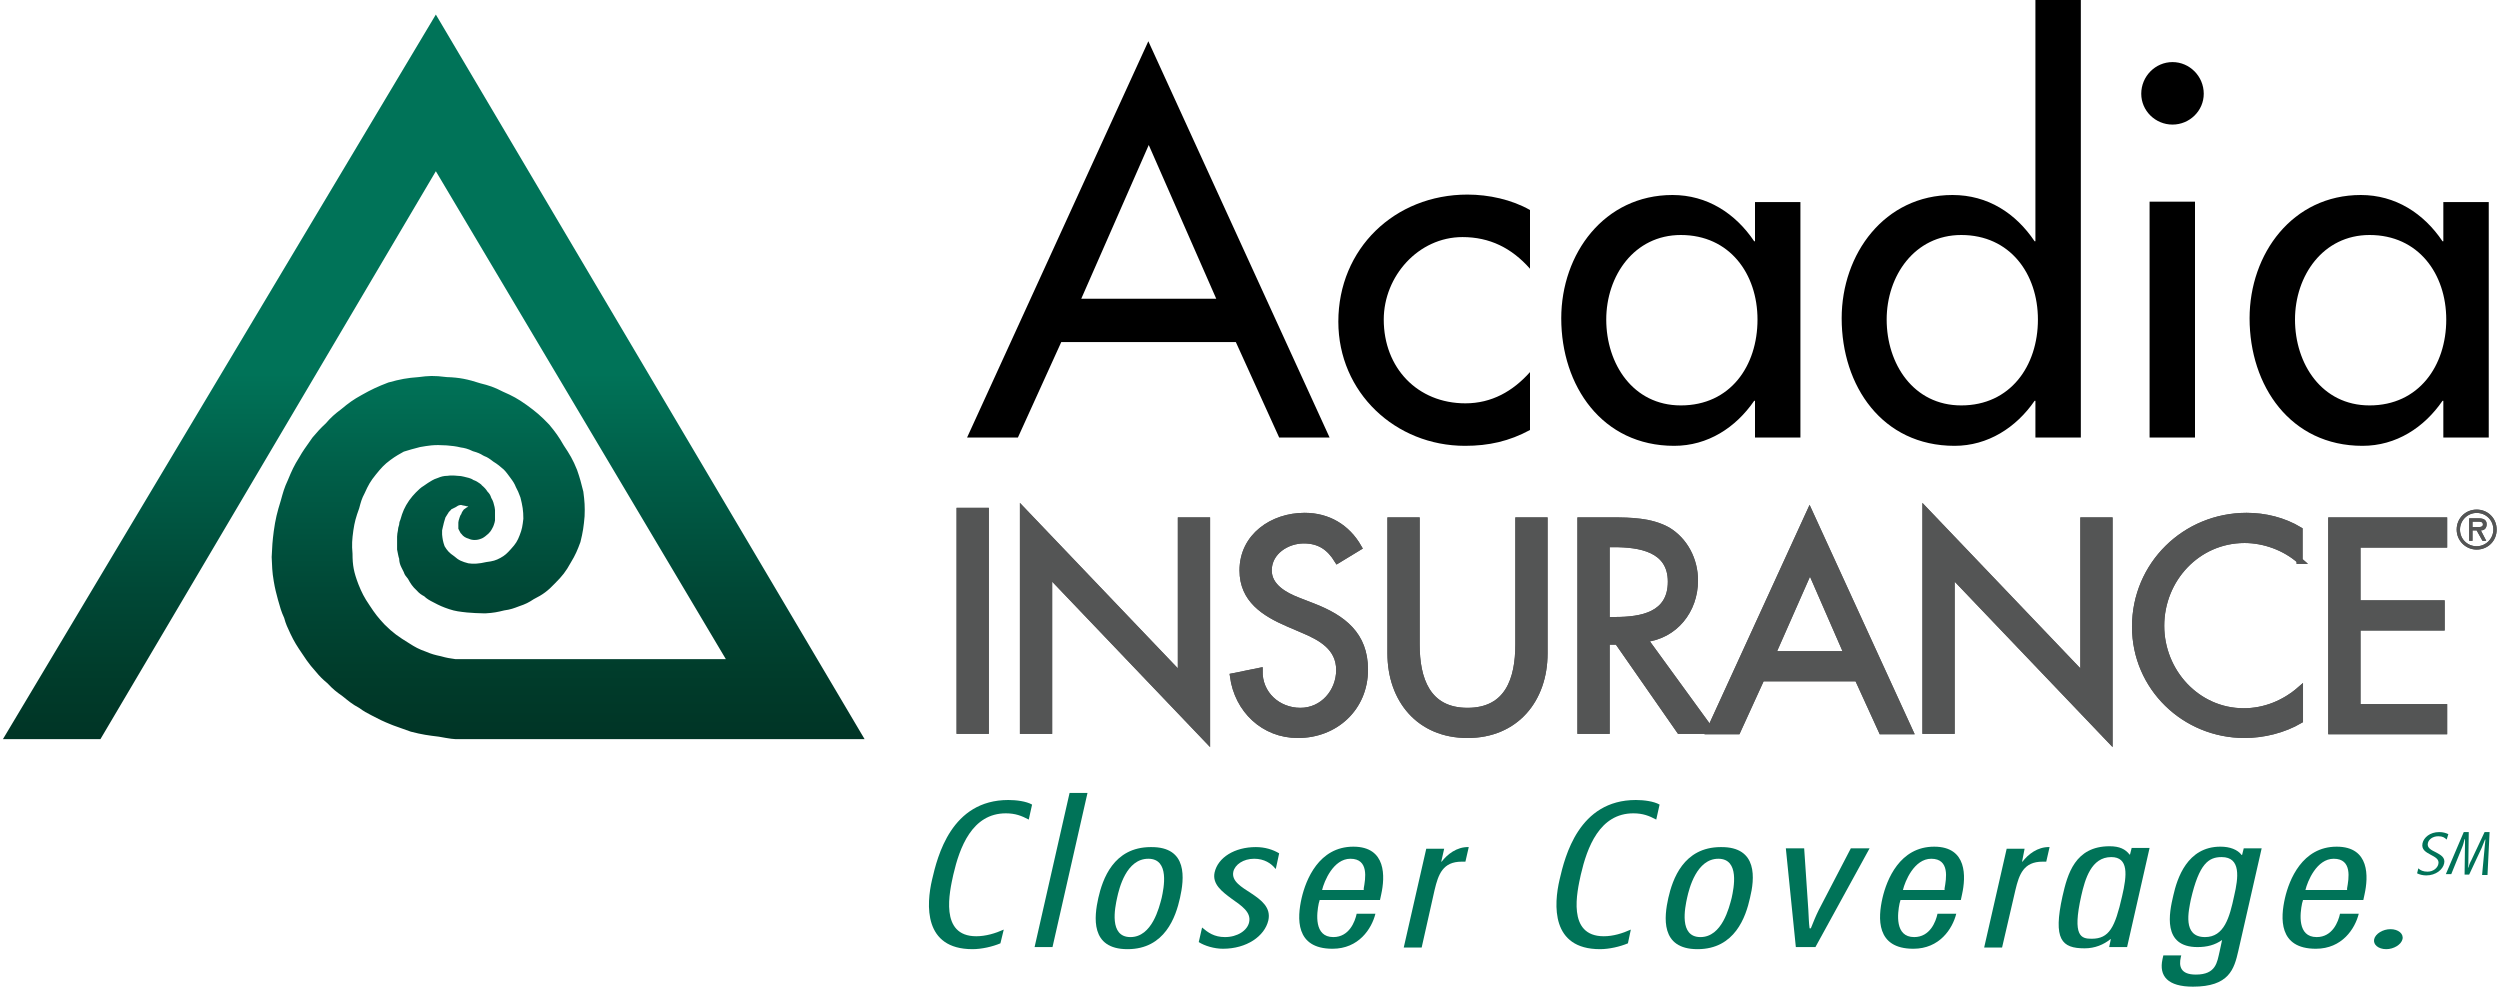 <svg enable-background="new 0 0 600 236.8" viewBox="0 0 600 236.8" xmlns="http://www.w3.org/2000/svg" xmlns:xlink="http://www.w3.org/1999/xlink"><linearGradient id="a"><stop offset="0" stop-color="#003526"/><stop offset=".095" stop-color="#003b2a"/><stop offset=".255" stop-color="#004836"/><stop offset=".459" stop-color="#005e48"/><stop offset=".632" stop-color="#007358"/></linearGradient><linearGradient id="b" gradientUnits="userSpaceOnUse" x1="104.134" x2="104.134" xlink:href="#a" y1="176.603" y2="39.092"/><linearGradient id="c" gradientUnits="userSpaceOnUse" x1="104.127" x2="104.127" xlink:href="#a" y1="176.604" y2="39.092"/><path d="m254.7 82.1-10.4 22.9h-12.2l43.5-95.1 43.5 95.1h-12.1l-10.4-22.9zm21-47.3-16.2 36.9h32.4z"/><path d="m367.2 64.5c-4.4-5-9.7-7.6-16.2-7.6-10.6 0-18.9 9.4-18.9 19.8 0 11.6 8.1 20.1 19.6 20.1 6.3 0 11.4-2.9 15.5-7.5v13.9c-5 2.7-9.9 3.8-15.6 3.8-16.7 0-30.4-12.8-30.4-29.8 0-17.5 13.5-30.5 31-30.5 5.1 0 10.6 1.2 15 3.7z"/><path d="m432.1 105h-10.9v-8.8h-.2c-4.4 6.4-11.1 10.8-19.2 10.8-17.3 0-27.1-14.4-27.1-30.6 0-15.5 10.3-29.6 26.7-29.6 8.3 0 15.1 4.4 19.6 11.1h.2v-9.4h10.9zm-10.3-28.3c0-11-6.7-20.3-18.4-20.3-11.2 0-17.9 9.8-17.9 20.3 0 10.6 6.4 20.6 17.9 20.6 11.9 0 18.4-9.5 18.4-20.6z"/><path d="m488.5 96.2h-.2c-4.4 6.4-11.2 10.8-19.2 10.8-17.4 0-27.1-14.4-27.1-30.6 0-15.5 10.3-29.6 26.6-29.6 8.5 0 15.2 4.4 19.7 11.1h.2v-57.9h10.9v105h-10.9zm.6-19.5c0-11-6.7-20.3-18.4-20.3-11.2 0-17.9 9.8-17.9 20.3 0 10.6 6.4 20.6 17.9 20.6 11.8 0 18.4-9.5 18.4-20.6z"/><path d="m528.9 22.5c0 4.1-3.4 7.4-7.5 7.4s-7.5-3.3-7.5-7.4c0-4.2 3.4-7.6 7.5-7.6s7.5 3.4 7.5 7.6zm-2.1 82.5h-10.9v-56.6h10.9z"/><path d="m597.3 105h-10.9v-8.8h-.2c-4.4 6.4-11.1 10.8-19.2 10.8-17.3 0-27.1-14.4-27.1-30.6 0-15.5 10.3-29.6 26.7-29.6 8.3 0 15.1 4.4 19.6 11.1h.2v-9.4h10.9zm-10.2-28.3c0-11-6.7-20.3-18.4-20.3-11.2 0-17.9 9.8-17.9 20.3 0 10.6 6.4 20.6 17.9 20.6 11.8 0 18.4-9.5 18.4-20.6z"/><path d="m236.6 175.4h-6.3v-52.8h6.3z" fill="#545555" stroke="#545555" stroke-width="1.445"/><path d="m245.5 122.5 37.9 39.7v-37.3h6.3v52.6l-37.9-39.7v37.6h-6.3z" fill="#545555" stroke="#545555" stroke-width="1.445"/><path d="m321 134.5c-1.9-3.1-4.3-4.8-8.1-4.8-4 0-8.4 2.7-8.4 7.2 0 3.9 3.9 6 7 7.2l3.6 1.4c7.2 2.8 12.5 6.8 12.5 15.2 0 9.2-7.1 15.7-16.1 15.7-8.2 0-14.5-6-15.6-14.1l6.4-1.3c-.1 5.6 4.4 9.6 9.8 9.6s9.3-4.6 9.3-9.8c0-5.4-4.4-7.8-8.7-9.6l-3.5-1.5c-5.8-2.5-11-5.8-11-12.8 0-8.2 7.2-13.1 14.9-13.1 5.6 0 10.2 2.7 13 7.6z" fill="#545555" stroke="#545555" stroke-width="1.445"/><path d="m340 124.9v29.8c0 8.2 2.5 15.9 12.2 15.9s12.2-7.6 12.2-15.9v-29.8h6.3v31.9c0 11.1-6.9 19.6-18.5 19.6s-18.5-8.5-18.5-19.6v-31.9z" fill="#545555" stroke="#545555" stroke-width="1.445"/><path d="m410.7 175.4h-7.6l-14.9-21.4h-2.6v21.4h-6.3v-50.5h7.6c4.5 0 9.3.1 13.3 2.3 4.2 2.5 6.6 7.2 6.6 12.1 0 7.2-4.8 13.3-12.1 14.1zm-25.1-26.6h2c6.4 0 13.4-1.2 13.4-9.2 0-7.9-7.5-9-13.7-9h-1.7z" fill="#545555" stroke="#545555" stroke-width="1.445"/><path d="m422.8 162.8-5.8 12.7h-6.8l24.1-52.6 24.1 52.6h-6.8l-5.8-12.7zm11.6-26.2-9 20.4h17.9z" fill="#545555" stroke="#545555" stroke-width="1.445"/><path d="m462.1 122.5 37.9 39.7v-37.3h6.3v52.6l-37.9-39.7v37.6h-6.3z" fill="#545555" stroke="#545555" stroke-width="1.445"/><path d="m552 134.6c-3.6-3.2-8.6-5-13.3-5-11.3 0-20 9.4-20 20.6 0 11 8.6 20.5 19.8 20.5 5 0 9.7-1.9 13.5-5.2v7.4c-3.9 2.3-8.8 3.5-13.3 3.5-14.4 0-26.3-11.4-26.3-26 0-14.9 12-26.6 26.8-26.6 4.4 0 8.9 1.1 12.7 3.4v7.4z" fill="#545555" stroke="#545555" stroke-width="1.445"/><path d="m559.5 124.9h27.1v5.8h-20.8v14.1h20.2v5.8h-20.2v19.1h20.8v5.8h-27.1z" fill="#545555" stroke="#545555" stroke-width="1.445"/><path d="m589.6 127.1c0-2.7 2.1-4.8 4.8-4.8s4.8 2.1 4.8 4.8-2.1 4.8-4.8 4.8c-2.6 0-4.8-2.1-4.8-4.8zm.8 0c0 2.3 1.8 4 4 4s4-1.8 4-4c0-2.3-1.8-4-4-4-2.1 0-4 1.7-4 4zm6.3 2.7h-.9l-1.4-2.5h-1v2.5h-.8v-5.4h2.3c1 0 1.9.3 1.9 1.4s-.7 1.5-1.4 1.5zm-3.3-4.6v1.3h.8c.7 0 1.7.1 1.7-.6s-.6-.7-1.2-.7z" fill="#545555"/><path d="m104.6 6.4-101.3 169.5h20l81.3-137.7 72.1 121.5h-64c-.6 0-1.1 0-1.7 0s-1.2 0-1.9 0c-1.4-.2-2.2-.4-3.6-.7-1.5-.3-2.4-.6-3.8-1.2-1.8-.6-2.8-1.2-4.3-2.1-2.6-1.6-4-2.6-6.2-4.8-1.6-1.6-2.5-2.7-3.8-4.8-1.3-2-2-3.3-2.9-5.5-1-2.9-1.4-4.6-1.4-7.6-.2-2.3-.1-3.7.2-5.9.4-2.2.7-3.4 1.4-5.5.4-1.6.7-2.4 1.4-3.8.9-2 1.5-3.1 2.9-4.8 1.3-1.6 2.1-2.5 3.8-3.8 1.3-.9 2.4-1.5 3.6-2.1 1.2-.4 2.4-.8 4-1.2 1.1-.2 2-.4 2.9-.5 1.2-.1 2.3-.1 3.8 0 1.3 0 2.4.2 3.6.5 1 .1 2 .4 3.1 1 1.2.3 2.1.7 2.8 1.2.8.3 1.6.7 2.4 1.4 1.2.7 2 1.3 2.8 2.1.5.5 1 1.2 1.7 2.1.6.8 1.1 1.6 1.4 2.4.5.8.8 1.7 1.2 2.9.5 2.1.7 3.3.7 5.5-.2 1.8-.3 2.9-1 4.5-.6 1.6-1.2 2.5-2.4 3.8-1 1.1-1.6 1.7-2.9 2.4-1.3.8-2.2 1-3.8 1.2-1.9.4-3.1.6-5 .2-1.6-.5-2.6-.8-3.8-1.9-1.4-.9-2.1-1.7-2.9-3.1-.5-1.3-.6-2.1-.7-3.3 0-.5 0-.9 0-1.2.1-.4.1-.8.2-1.2 0-.4.1-.8.2-1.2s.2-.7.2-.9c.3-.5.4-.7.7-1.2.2-.4.5-.7.7-1 .2-.2.4-.5.7-.7.2-.2.5-.4 1-.5.6-.4 1-.6 1.9-.7.4.1.6.1 1.2.2.3 0 .5.1 1 .2.6.3.9.5 1.4 1 .2.1.4.4.7.7.1.1-.3.3-.7.5-.3.1-.6.3-1 .5-.3.2-.4.3-.7.5-.2.3-.3.5-.5 1-.2.1-.2.3-.2.5-.2.5-.3.7-.2 1v1c.2.3.3.5.5.7.4.5.7.6 1.2.7.3.2.6.3 1.2.2.3 0 .5-.1 1-.2.3-.1.6-.3 1-.7.3-.3.5-.5.7-.9s.3-.7.5-1.2c0-.5.1-.8 0-1.4.1-.5 0-.9 0-1.4-.2-.8-.3-1.2-.7-1.9-.1-.5-.3-.8-.7-1.2-.2-.4-.4-.5-.7-1-.3-.2-.5-.4-.7-.7-.5-.3-.9-.6-1.4-.7-.3-.3-.6-.4-1-.5-.3-.1-.6-.2-.9-.2-.4-.1-.8-.2-1.4-.2-.7-.1-1.5-.1-2.1 0-.7 0-1.3.2-1.9.5-.4.1-.8.3-1.2.5-.7.3-1.2.7-1.9 1.2-.6.4-1.2.9-1.7 1.4s-.9.9-1.4 1.7c-1 1.5-1.4 2.5-1.9 4.3-.1.4-.2.8-.2 1.2-.1.4-.2.8-.2 1.2-.2.5-.2 1-.2 1.4 0 .5-.1.9 0 1.2v1.4c.1.9.2 1.6.5 2.4.1.5.2 1.1.5 1.7.1.3.2.6.5.9.2.5.5.9 1 1.4.6 1.2 1 1.8 1.9 2.6.6.6 1.1.9 1.7 1.2.6.5 1.2.9 2.1 1.4 1.2.7 1.9 1 3.3 1.4 1.5.4 2.4.5 4 .7s2.6.3 4.3.2 2.7-.3 4.3-.7c1.3-.2 2.1-.5 3.3-1 1.4-.5 2.1-.8 3.3-1.7 2.1-1.1 3.2-1.9 4.8-3.6 1.7-1.7 2.4-2.7 3.6-4.8 1-1.6 1.4-2.7 2.2-4.5.6-2.3.8-3.6.9-5.9.1-2.1 0-3.3-.2-5.5-.4-1.9-.8-3-1.4-5-.9-2.3-1.7-3.6-3.1-5.7-1.2-2-1.9-3-3.3-4.8-1.9-1.9-3-2.9-5.2-4.5-2-1.4-3.2-2.1-5.5-3.1-2-1-3.1-1.3-5.2-1.9-3-.9-4.8-1.3-7.8-1.4-2.6-.3-4-.3-6.4 0-2.7.1-4.2.5-6.9 1.2-2.5.9-3.9 1.6-6.2 2.9-2 1.2-3.1 1.9-4.8 3.3-1.5 1.1-2.3 1.9-3.6 3.3-1.4 1.2-2.1 2.1-3.3 3.6-1.1 1.6-1.8 2.5-2.8 4.3-1.2 1.9-1.8 3-2.6 5.2-.8 1.7-1.2 2.8-1.7 4.8-.9 2.7-1.2 4.3-1.7 7.1-.3 2.3-.4 3.6-.5 5.9.1 2.2.1 3.4.5 5.7.2 1.7.5 2.6 1 4.3.4 1.8.7 2.7 1.4 4.3.4 1.5.8 2.2 1.4 3.6 1 1.9 1.6 3 2.9 4.8 1 1.4 1.6 2.2 2.6 3.6 1.2 1.3 1.9 2.1 3.3 3.3 1.2 1.3 1.9 1.9 3.3 2.9 1.5 1.3 2.4 1.9 4 2.9 1.1.8 1.7 1.1 2.9 1.7 1.7.9 2.7 1.4 4.5 2.1 1.7.7 2.7 1.1 4.5 1.7 2.7.7 4.1.9 6.7 1.2 1 .2 2.1.3 2.9.5.9 0 2.3.1 3.3 0h93z" fill="url(#b)"/><path d="m110.3 177.4c-.7 0-1.4 0-2-.1l-1.3-.2c-.6-.1-1.2-.2-1.7-.3-2.5-.3-4-.5-6.7-1.2-1.7-.6-2.8-1-4.2-1.5l-.5-.2c-2-.8-3-1.3-4.7-2.2-1.2-.6-1.9-1-3-1.8-1.7-.9-2.6-1.7-4.1-2.9-1.3-.9-2.2-1.6-3.5-3-1.2-1-1.9-1.7-2.8-2.8l-1.2-1.4c-.7-.9-1.3-1.7-2-2.8-1.3-1.9-2-3-2.9-4.9-.7-1.5-1.1-2.3-1.5-3.8-.7-1.5-1-2.6-1.5-4.4-.4-1.5-.7-2.6-1-4.4-.4-2.3-.4-3.7-.5-5.8.1-2.5.2-3.9.5-6.2.4-2.9.8-4.5 1.7-7.4.5-1.8.8-3 1.7-4.9.9-2.2 1.5-3.5 2.7-5.4.9-1.6 1.6-2.5 2.5-3.8l.7-1c1.1-1.3 1.9-2.2 3.2-3.4 1.2-1.4 2.1-2.2 3.7-3.4 1.8-1.5 2.9-2.3 4.9-3.4 2.3-1.3 3.8-2 6.4-3 2.9-.8 4.5-1.1 7.3-1.3 2.3-.3 3.6-.4 6.7 0 3.1.1 5 .5 8.1 1.5 2 .5 3.3.9 5.4 2 2.3 1 3.6 1.7 5.7 3.2 2.2 1.6 3.4 2.6 5.4 4.7 1.5 1.8 2.3 2.9 3.5 5 1.4 2.1 2.2 3.4 3.2 5.9.7 2 1 3.2 1.5 5.2.3 2.3.4 3.6.3 5.9-.2 2.4-.4 3.8-1 6.2-.7 1.9-1.2 3.1-2.3 4.9-1.2 2.2-2.1 3.3-3.8 5-1.7 1.8-2.9 2.7-5.1 3.8-1.2.8-2 1.2-3.5 1.7-1.3.5-2.1.8-3.6 1-1.6.4-2.6.6-4.4.7h-.6c-1.4 0-2.4-.1-3.9-.2-1.8-.2-2.8-.3-4.3-.8s-2.4-.9-3.7-1.6c-1-.5-1.7-.9-2.3-1.5-.6-.3-1.2-.7-1.8-1.4-1-.9-1.5-1.7-2.1-2.8-.4-.5-.8-.9-1-1.6-.2-.4-.4-.8-.6-1.2-.3-.6-.5-1.3-.5-2-.2-.5-.3-1.3-.5-2.2v-.7c0-.3 0-.6 0-1s0-.8 0-1.4c0-.5.1-1 .2-1.5 0-.4.1-.8.3-1.4v-.1c0-.3.1-.7.3-1.1.5-1.8 1-3 2.1-4.6.6-.8 1-1.3 1.6-1.9s1.2-1.2 1.9-1.6c.7-.5 1.3-.9 2-1.3.3-.2.8-.4 1.4-.6.7-.3 1.4-.5 2.3-.5.5-.1 1.5-.1 2.4 0 .6 0 1.1.1 1.5.2.5.1.8.2 1.2.3.3.1.7.2 1.1.5.6.2 1.1.5 1.5.8l.4.3c.1.2.3.3.5.5l.4.4c.2.2.4.5.6.8.4.4.7.8.9 1.5.5.8.6 1.4.8 2.2l.1.7v1.1 1.4l-.1.5c-.1.4-.2.6-.3.9l-.2.4c-.4.8-.7 1.1-1 1.4-.6.5-.9.8-1.5 1.1-.7.3-1.2.4-1.8.4-.5 0-1-.1-1.4-.3-.7-.2-1.3-.5-1.8-1.2-.2-.1-.3-.5-.5-.8l-.2-.4v-.5c0-.5 0-.7 0-1 0-.2.1-.6.3-1.2.1-.3.2-.6.4-.8.1-.4.3-.7.6-1.1l.7-.5.4-.2c-.1 0-.2-.1-.3-.1h-.1c-.1 0-.3-.1-.4-.1-.5-.1-.7-.1-.9-.2h-.2c-.5.1-.7.2-1.1.5l-1 .5c-.1 0-.1.1-.2.2l-.2.2c-.3.3-.4.4-.4.5l-.2.3c-.2.3-.3.5-.5.8-.1.3-.2.7-.3 1 0 .1-.2.6-.2.8l-.1.4c-.1.3-.1.6-.2.9v1c.1 1 .2 1.7.6 2.8.6 1 1.1 1.6 2.3 2.4 1.1 1 1.9 1.3 3.4 1.7 1.2.2 2.6.1 4.3-.3 1.6-.2 2.3-.4 3.4-1s1.6-1.1 2.5-2.1c1.2-1.3 1.6-2 2.1-3.3.6-1.5.7-2.3.9-4 0-2-.2-3.1-.7-5.1-.4-1.1-.7-1.8-1.1-2.5-.3-.8-.7-1.4-1.3-2.2s-1-1.4-1.6-2c-.8-.7-1.5-1.3-2.5-1.9-.9-.7-1.5-1.1-2.1-1.3l-.4-.2c-.6-.4-1.3-.7-2.4-1-1.2-.6-2.1-.8-2.9-.9-1.2-.3-2.2-.4-3.4-.5-1.6-.1-2.6-.1-3.7 0-.8.1-1.7.2-2.7.4-1.5.4-2.7.7-3.9 1.1-.9.5-2 1.1-3.2 2-1.5 1.1-2.2 1.9-3.5 3.5s-1.8 2.5-2.7 4.5c-.7 1.3-.9 2.1-1.3 3.6-.8 2.2-1.1 3.3-1.4 5.3-.3 2.2-.4 3.4-.2 5.6 0 2.8.3 4.4 1.4 7.3.8 2 1.4 3.2 2.7 5.1 1.3 2 2.1 3 3.6 4.6 2 2 3.3 2.9 5.9 4.5 1.4.9 2.3 1.4 4 2 1.4.6 2.2.8 3.6 1.1 1.4.4 2.1.5 3.5.7h1.3 1.7.4 61.5l-69.6-117.1-80.5 136.3h-23.4l103.9-173.9 102.9 173.9h-95.8c-.3 0-.8 0-1.4 0zm-6.7-84.2c-.9 0-1.7.1-2.9.2-2.6.1-4 .4-6.7 1.2-2.3.9-3.6 1.5-5.9 2.7-1.9 1.1-2.8 1.7-4.5 3.2-1.5 1.1-2.2 1.8-3.4 3.2-1.3 1.2-2 2-3.1 3.3l-.6.8c-.9 1.2-1.5 2.1-2.3 3.6-1.2 1.8-1.7 2.9-2.5 5-.8 1.8-1.1 2.8-1.6 4.6-.9 2.8-1.2 4.3-1.6 7-.3 2.2-.4 3.5-.5 5.8.1 2 .1 3.2.5 5.4.2 1.6.4 2.5.9 4.1.4 1.7.7 2.6 1.4 4.1.5 1.5.8 2.1 1.3 3.4 1 1.9 1.5 2.9 2.8 4.7.8 1.1 1.3 1.8 2 2.7l1 1.3c.9 1 1.5 1.7 2.7 2.7 1.2 1.3 2 1.9 3.2 2.8 1.6 1.3 2.4 1.9 3.9 2.8 1.1.8 1.7 1.1 2.8 1.6 1.7.9 2.6 1.3 4.4 2.1l.5.2c1.4.5 2.4.9 4 1.5 2.4.6 3.8.8 6.4 1.1.7.1 1.2.2 1.8.3.4.1.8.1 1.2.2.6 0 2 .1 2.9 0h90.8l-97.9-165.6-98.8 165.3h16.6l82.2-139.1 74.6 125.8h-70.1c-1.7-.2-2.6-.4-3.9-.8-1.5-.3-2.5-.6-4-1.3-1.9-.7-2.9-1.3-4.5-2.2-2.7-1.6-4.1-2.7-6.4-5-1.7-1.8-2.7-2.9-4-5-1.4-2.1-2.1-3.4-3-5.7-1.1-3.2-1.5-5.1-1.5-8.1-.2-2.4-.1-3.8.3-6.2.4-2.3.7-3.6 1.5-5.8.4-1.6.8-2.5 1.5-4 .9-2 1.6-3.2 3-5s2.3-2.7 4-4c1.4-.9 2.6-1.7 3.8-2.3 1.4-.5 2.7-.9 4.3-1.3 1.2-.2 2.1-.4 3.1-.5 1.3-.1 2.5-.1 4.1 0 1.3 0 2.6.2 3.8.5.9.1 2.1.5 3.3 1 1.1.3 2.1.6 2.9 1.2.9.3 1.7.8 2.7 1.6 1 .6 1.9 1.3 2.9 2.2.7.8 1.3 1.5 1.9 2.4.7.9 1.2 1.8 1.6 2.6.4.7.7 1.6 1.1 2.6l.1.4c.5 2.2.7 3.6.8 5.8v.1.2c-.2 1.8-.3 3-1.1 4.8-.6 1.8-1.4 2.9-2.7 4.2-.9 1.1-1.7 1.8-3.2 2.7s-2.7 1.2-4.3 1.4c-1.7.4-3.2.6-5.4.2-1.9-.6-3.1-1-4.5-2.2-1.4-.9-2.3-1.9-3.2-3.5-.6-1.6-.8-2.5-.9-3.9 0-.6 0-1 0-1.2.1-.7.1-1.1.2-1.5 0-.5.2-.9.3-1.4.1-.2.2-.5.2-.6v-.4l.2-.3c.3-.6.5-.8.7-1.2.2-.5.5-.8.8-1.2.2-.3.5-.6.9-.9s.8-.6 1.3-.7c.7-.4 1.3-.6 2.2-.8h.3l.7.1c.2 0 .5.1.8.2.2 0 .4.1.7.2l.5.2c.5.2.8.4 1.2.7 0 0-.1-.1-.2-.2l-.2-.2c-.1-.1-.4-.3-.6-.5-.3-.2-.6-.3-.8-.4l-.4-.1-.4-.3-.4-.1c-.1-.1-.3-.1-.5-.1l-.3-.1c-.2-.1-.6-.1-1.1-.2-.8-.1-1.3-.1-1.8 0-.7 0-1.1.1-1.5.4l-.4.1c-.1 0-.3.1-.7.3-.6.3-1.2.6-1.8 1.1-.5.4-1 .8-1.5 1.3s-.8.9-1.3 1.6c-.8 1.2-1.2 2.1-1.7 3.8-.1.2-.1.4-.1.6l-.1.4c-.2.5-.2.8-.2.9l-.1.4c-.1.3-.2.7-.2 1v.9.2.2.9.5c.1.6.2 1.3.4 2 .1.6.2 1 .4 1.5.1.3.2.5.3.7l.2.4c.1.3.3.5.7 1l.2.3c.6 1.1.9 1.5 1.6 2.3.5.5.9.7 1.3.9l.4.3c.4.4.9.7 1.8 1.2 1.1.6 1.8.9 3.1 1.3 1.3.3 2.1.5 3.7.6 1.4.1 2.3.2 3.6.2h.5c1.5-.1 2.4-.3 3.9-.7 1.4-.2 2-.4 3.2-.9 1.3-.5 2-.8 3.1-1.5 2-1.1 3-1.8 4.5-3.4 1.6-1.5 2.2-2.5 3.3-4.5 1-1.6 1.4-2.5 2.1-4.3.5-2.1.7-3.3.9-5.5.1-1.9 0-3-.2-5.2-.4-1.7-.7-2.8-1.4-4.7-.9-2.2-1.6-3.4-2.9-5.4-1.2-2-1.9-3-3.2-4.6-1.8-1.8-2.9-2.8-5-4.3-1.9-1.4-3.1-2-5.2-2.9-2-1-3-1.3-5-1.8-2.9-.9-4.6-1.2-7.5-1.4-1.3-.3-2.2-.3-3.1-.3zm9 33.6-.5 1 .9-1.1.7.2h.1.4s.1-.1.3-.1c.1 0 .2-.1.5-.4.2-.2.3-.3.5-.6l.1-.3c.1-.2.1-.3.2-.5 0-.4 0-.6 0-1v-.1-.1c0-.3 0-.6 0-.8-.3.4-.7.6-1.1.8l-.3.2c-.3.1-.4.2-.6.3l-.5.3c0 .1-.1.1-.1.3l-.3.6c-.1.3-.1.4-.1.4v.5.1s0 .1.1.1v.1.3z" fill="url(#c)"/><g fill="#007358"><path d="m240.1 226.4c-1.9.8-4.5 1.4-6.7 1.4-11.8 0-11.1-10.7-9.7-16.7 1.3-5.6 4.6-19.1 18.3-19.1 1.9 0 4.3.3 5.7 1.1l-.8 3.6c-1.7-.9-3.2-1.5-5.5-1.5-8.1 0-11.1 8.2-12.6 14.7-.9 4.1-3.4 14.8 5.5 14.8 2.3 0 4.6-.7 6.6-1.6z"/><path d="m252.6 227.3h-4.3l8.4-37h4.3z"/><path d="m283.2 215.5c-1 4.5-3.6 12.3-12.6 12.3s-8-7.8-7-12.3c1-4.4 3.6-12.2 12.6-12.2 9-.1 8 7.7 7 12.2zm-15.1 0c-.5 2.3-2 9.4 3.2 9.4s6.9-7.1 7.5-9.4c.5-2.3 2-9.4-3.2-9.4-5.3 0-7 7.1-7.5 9.4z"/><path d="m306.2 208.5h-.1c-1-1.3-2.7-2.4-5.1-2.4-2.6 0-4.6 1.4-5 3.1-.5 2.3 2 3.7 4.3 5.2 2.4 1.6 4.8 3.4 4.1 6.5-.9 3.8-5.2 6.8-10.9 6.8-2.1 0-4.4-.7-5.8-1.6l.8-3.5c1.4 1.2 2.9 2.3 5.5 2.3 3 0 5.4-1.6 5.8-3.6.5-2.4-1.8-3.9-4.2-5.6-2.3-1.7-4.7-3.5-4.1-6.3.8-3.6 4.8-6.1 9.9-6.1 2.2 0 4.1.6 5.6 1.5z"/><path d="m316.7 216.1-.2.7c-.5 2.4-1.2 8.1 3.5 8.1 3.8 0 5.2-3.7 5.6-5.6h4.5c-.9 3.6-4 8.4-10.3 8.4-9 0-8.5-7.4-7.4-12.2 1-4.3 4.1-12.3 12.4-12.3 8 0 7.6 7.3 6.7 11.4l-.3 1.4h-14.5zm10.6-2.5v-.4c.4-2.3 1.3-7.1-3.2-7.1-4.1 0-6.3 5.4-6.8 7.5z"/><path d="m345.9 206.8h.1c1.3-1.7 3.6-3.6 6.5-3.5l-.8 3.5h-.9c-4.5 0-5.6 3-6.5 6.8l-3.1 13.8h-4.3l5.4-23.7h4.3z"/><path d="m390.7 226.4c-1.9.8-4.5 1.4-6.7 1.4-11.8 0-11.1-10.7-9.7-16.7 1.3-5.6 4.6-19.1 18.3-19.1 1.9 0 4.3.3 5.7 1.1l-.8 3.6c-1.7-.9-3.2-1.5-5.5-1.5-8.1 0-11.1 8.2-12.6 14.7-.9 4.1-3.4 14.8 5.5 14.8 2.3 0 4.5-.7 6.5-1.6z"/><path d="m420 215.5c-1 4.5-3.6 12.3-12.6 12.3s-8-7.8-7-12.3c1-4.4 3.6-12.2 12.6-12.2 9-.1 8.1 7.7 7 12.2zm-15.1 0c-.5 2.3-2 9.4 3.2 9.4s6.9-7.1 7.5-9.4c.5-2.3 2-9.4-3.2-9.4s-7 7.1-7.5 9.4z"/><path d="m435.7 227.3h-4.7l-2.4-23.7h4.4l1 14.8c.1 1.5.1 3 .3 4.4h.3c.6-1.5 1.2-3 1.9-4.4l7.7-14.8h4.5z"/><path d="m456.1 216.1-.2.7c-.5 2.4-1.2 8.1 3.5 8.1 3.8 0 5.2-3.7 5.6-5.6h4.5c-.9 3.6-4 8.4-10.3 8.4-9 0-8.5-7.4-7.4-12.2 1-4.3 4.1-12.3 12.4-12.3 8 0 7.6 7.3 6.7 11.4l-.3 1.4h-14.5zm10.6-2.5v-.4c.4-2.3 1.3-7.1-3.2-7.1-4.1 0-6.3 5.4-6.8 7.5z"/><path d="m485.3 206.8h.1c1.3-1.7 3.6-3.6 6.5-3.5l-.8 3.5h-.9c-4.5 0-5.6 3-6.5 6.8l-3.2 13.8h-4.3l5.4-23.7h4.3z"/><path d="m510.5 227.3h-4.3l.4-1.9h-.1c-1.6 1.3-3.7 2.2-6.2 2.2-5.5 0-7.6-2.1-5.3-12.5 1.2-5.3 3-12 11.3-12 2.4 0 3.8.7 4.8 2h.1l.4-1.6h4.3zm-3.8-21.6c-4.8 0-6.3 5.3-7.2 9.3-2.2 9.8 0 10.3 2.5 10.3 4.2 0 5.6-2.7 7.3-10.2 1.2-5.1 1.6-9.4-2.6-9.4z"/><path d="m537.2 228.2c-1 4.4-2.2 8.6-10.9 8.6-6 0-8.2-2.5-7.3-6.6l.2-.9h4.3l-.1.4c-.5 2.2-.1 4.2 3.6 4.2 4.9 0 5.1-3 5.7-5.5l.6-2.8c-1.7 1.2-3.6 1.7-5.9 1.7-8.5 0-6.8-8.2-5.8-12.4.9-4 3.3-11.7 11.3-11.7 2.3 0 4.1.7 5.1 2h.1l.4-1.6h4.3zm-8-3.3c4.6 0 5.9-4.7 7-9.9 1-4.3 1.7-9.3-3-9.3-3.1 0-5.4 1.5-7.4 10.2-.5 2.6-2.1 9 3.4 9z"/><path d="m552.7 216.1-.2.7c-.5 2.4-1.2 8.1 3.5 8.1 3.8 0 5.2-3.7 5.6-5.6h4.5c-.9 3.6-4 8.4-10.3 8.4-9 0-8.5-7.4-7.4-12.2 1-4.3 4.1-12.3 12.4-12.3 8 0 7.6 7.3 6.7 11.4l-.3 1.4h-14.5zm10.6-2.5v-.4c.4-2.3 1.3-7.1-3.2-7.1-4.1 0-6.3 5.4-6.8 7.5z"/><path d="m576.6 225.4c-.3 1.3-2.1 2.4-3.9 2.4-1.9 0-3.2-1.1-2.9-2.4s2.1-2.4 3.9-2.4c1.9 0 3.2 1.1 2.9 2.4z"/><path d="m587.2 201.5c-.5-.5-1-.8-2-.8-1.4 0-2.3.8-2.5 1.6-.3 1.2.8 1.7 2 2.3 1.1.6 2.2 1.2 1.9 2.6-.3 1.5-2 2.9-4.3 2.9-.8 0-1.6-.2-2.2-.5l.3-1.2c.5.5 1.2.8 2.2.8 1.4 0 2.4-.9 2.6-1.8.3-1.2-.8-1.7-1.9-2.3s-2.2-1.2-1.9-2.7c.3-1.4 1.8-2.7 4-2.7.9 0 1.6.2 2.2.5z"/><path d="m597 210h-1.3l.7-7.5c0-.3.1-.6.1-1h-.1c-.3.7-.5 1.3-.8 2l-3 6.4h-1.1l.1-7.5c0-.3 0-.6 0-1h-.1c-.2.7-.3 1.3-.6 2l-2.6 6.4h-1.3l4.3-10.1h1.2l-.1 7.5c0 .3 0 .7-.1 1h.1c.2-.6.4-1.2.7-1.7l3.2-6.8h1.2z"/></g><path d="m236.6 175.4h-6.3v-52.8h6.3z" fill="#545555" stroke="#545555" stroke-width="1.445"/><path d="m245.5 122.5 37.9 39.7v-37.3h6.3v52.6l-37.9-39.7v37.6h-6.3z" fill="#545555" stroke="#545555" stroke-width="1.445"/><path d="m321 134.5c-1.9-3.1-4.3-4.8-8.1-4.8-4 0-8.4 2.7-8.4 7.2 0 3.9 3.9 6 7 7.2l3.6 1.4c7.2 2.8 12.5 6.8 12.5 15.2 0 9.2-7.1 15.7-16.1 15.7-8.2 0-14.5-6-15.6-14.1l6.4-1.3c-.1 5.6 4.4 9.6 9.8 9.6s9.3-4.6 9.3-9.8c0-5.4-4.4-7.8-8.7-9.6l-3.5-1.5c-5.8-2.5-11-5.8-11-12.8 0-8.2 7.2-13.1 14.9-13.1 5.6 0 10.2 2.7 13 7.6z" fill="#545555" stroke="#545555" stroke-width="1.445"/><path d="m340 124.9v29.8c0 8.2 2.5 15.9 12.2 15.9s12.2-7.6 12.2-15.9v-29.8h6.3v31.9c0 11.1-6.9 19.6-18.5 19.6s-18.5-8.5-18.5-19.6v-31.9z" fill="#545555" stroke="#545555" stroke-width="1.445"/><path d="m410.7 175.4h-7.6l-14.9-21.4h-2.6v21.4h-6.3v-50.5h7.6c4.5 0 9.3.1 13.3 2.3 4.2 2.5 6.6 7.2 6.6 12.1 0 7.2-4.8 13.3-12.1 14.1zm-25.1-26.6h2c6.4 0 13.4-1.2 13.4-9.2 0-7.9-7.5-9-13.7-9h-1.7z" fill="#545555" stroke="#545555" stroke-width="1.445"/><path d="m422.8 162.8-5.8 12.7h-6.8l24.1-52.6 24.1 52.6h-6.8l-5.8-12.7zm11.6-26.2-9 20.4h17.9z" fill="#545555" stroke="#545555" stroke-width="1.445"/><path d="m462.1 122.5 37.9 39.7v-37.3h6.3v52.6l-37.9-39.7v37.6h-6.3z" fill="#545555" stroke="#545555" stroke-width="1.445"/><path d="m552 134.6c-3.6-3.2-8.6-5-13.3-5-11.3 0-20 9.4-20 20.6 0 11 8.6 20.5 19.8 20.5 5 0 9.7-1.9 13.5-5.2v7.4c-3.9 2.3-8.8 3.5-13.3 3.5-14.4 0-26.3-11.4-26.3-26 0-14.9 12-26.6 26.8-26.6 4.4 0 8.9 1.1 12.7 3.4v7.4z" fill="#545555" stroke="#545555" stroke-width="1.445"/><path d="m559.5 124.9h27.1v5.8h-20.8v14.1h20.2v5.8h-20.2v19.1h20.8v5.8h-27.1z" fill="#545555" stroke="#545555" stroke-width="1.445"/><path d="m589.6 127.1c0-2.7 2.1-4.8 4.8-4.8s4.8 2.1 4.8 4.8-2.1 4.8-4.8 4.8c-2.6 0-4.8-2.1-4.8-4.8zm.8 0c0 2.3 1.8 4 4 4s4-1.8 4-4c0-2.3-1.8-4-4-4-2.1 0-4 1.7-4 4zm6.3 2.7h-.9l-1.4-2.5h-1v2.5h-.8v-5.4h2.3c1 0 1.9.3 1.9 1.4s-.7 1.5-1.4 1.5zm-3.3-4.6v1.3h.8c.7 0 1.7.1 1.7-.6s-.6-.7-1.2-.7z" fill="#545555"/></svg>
